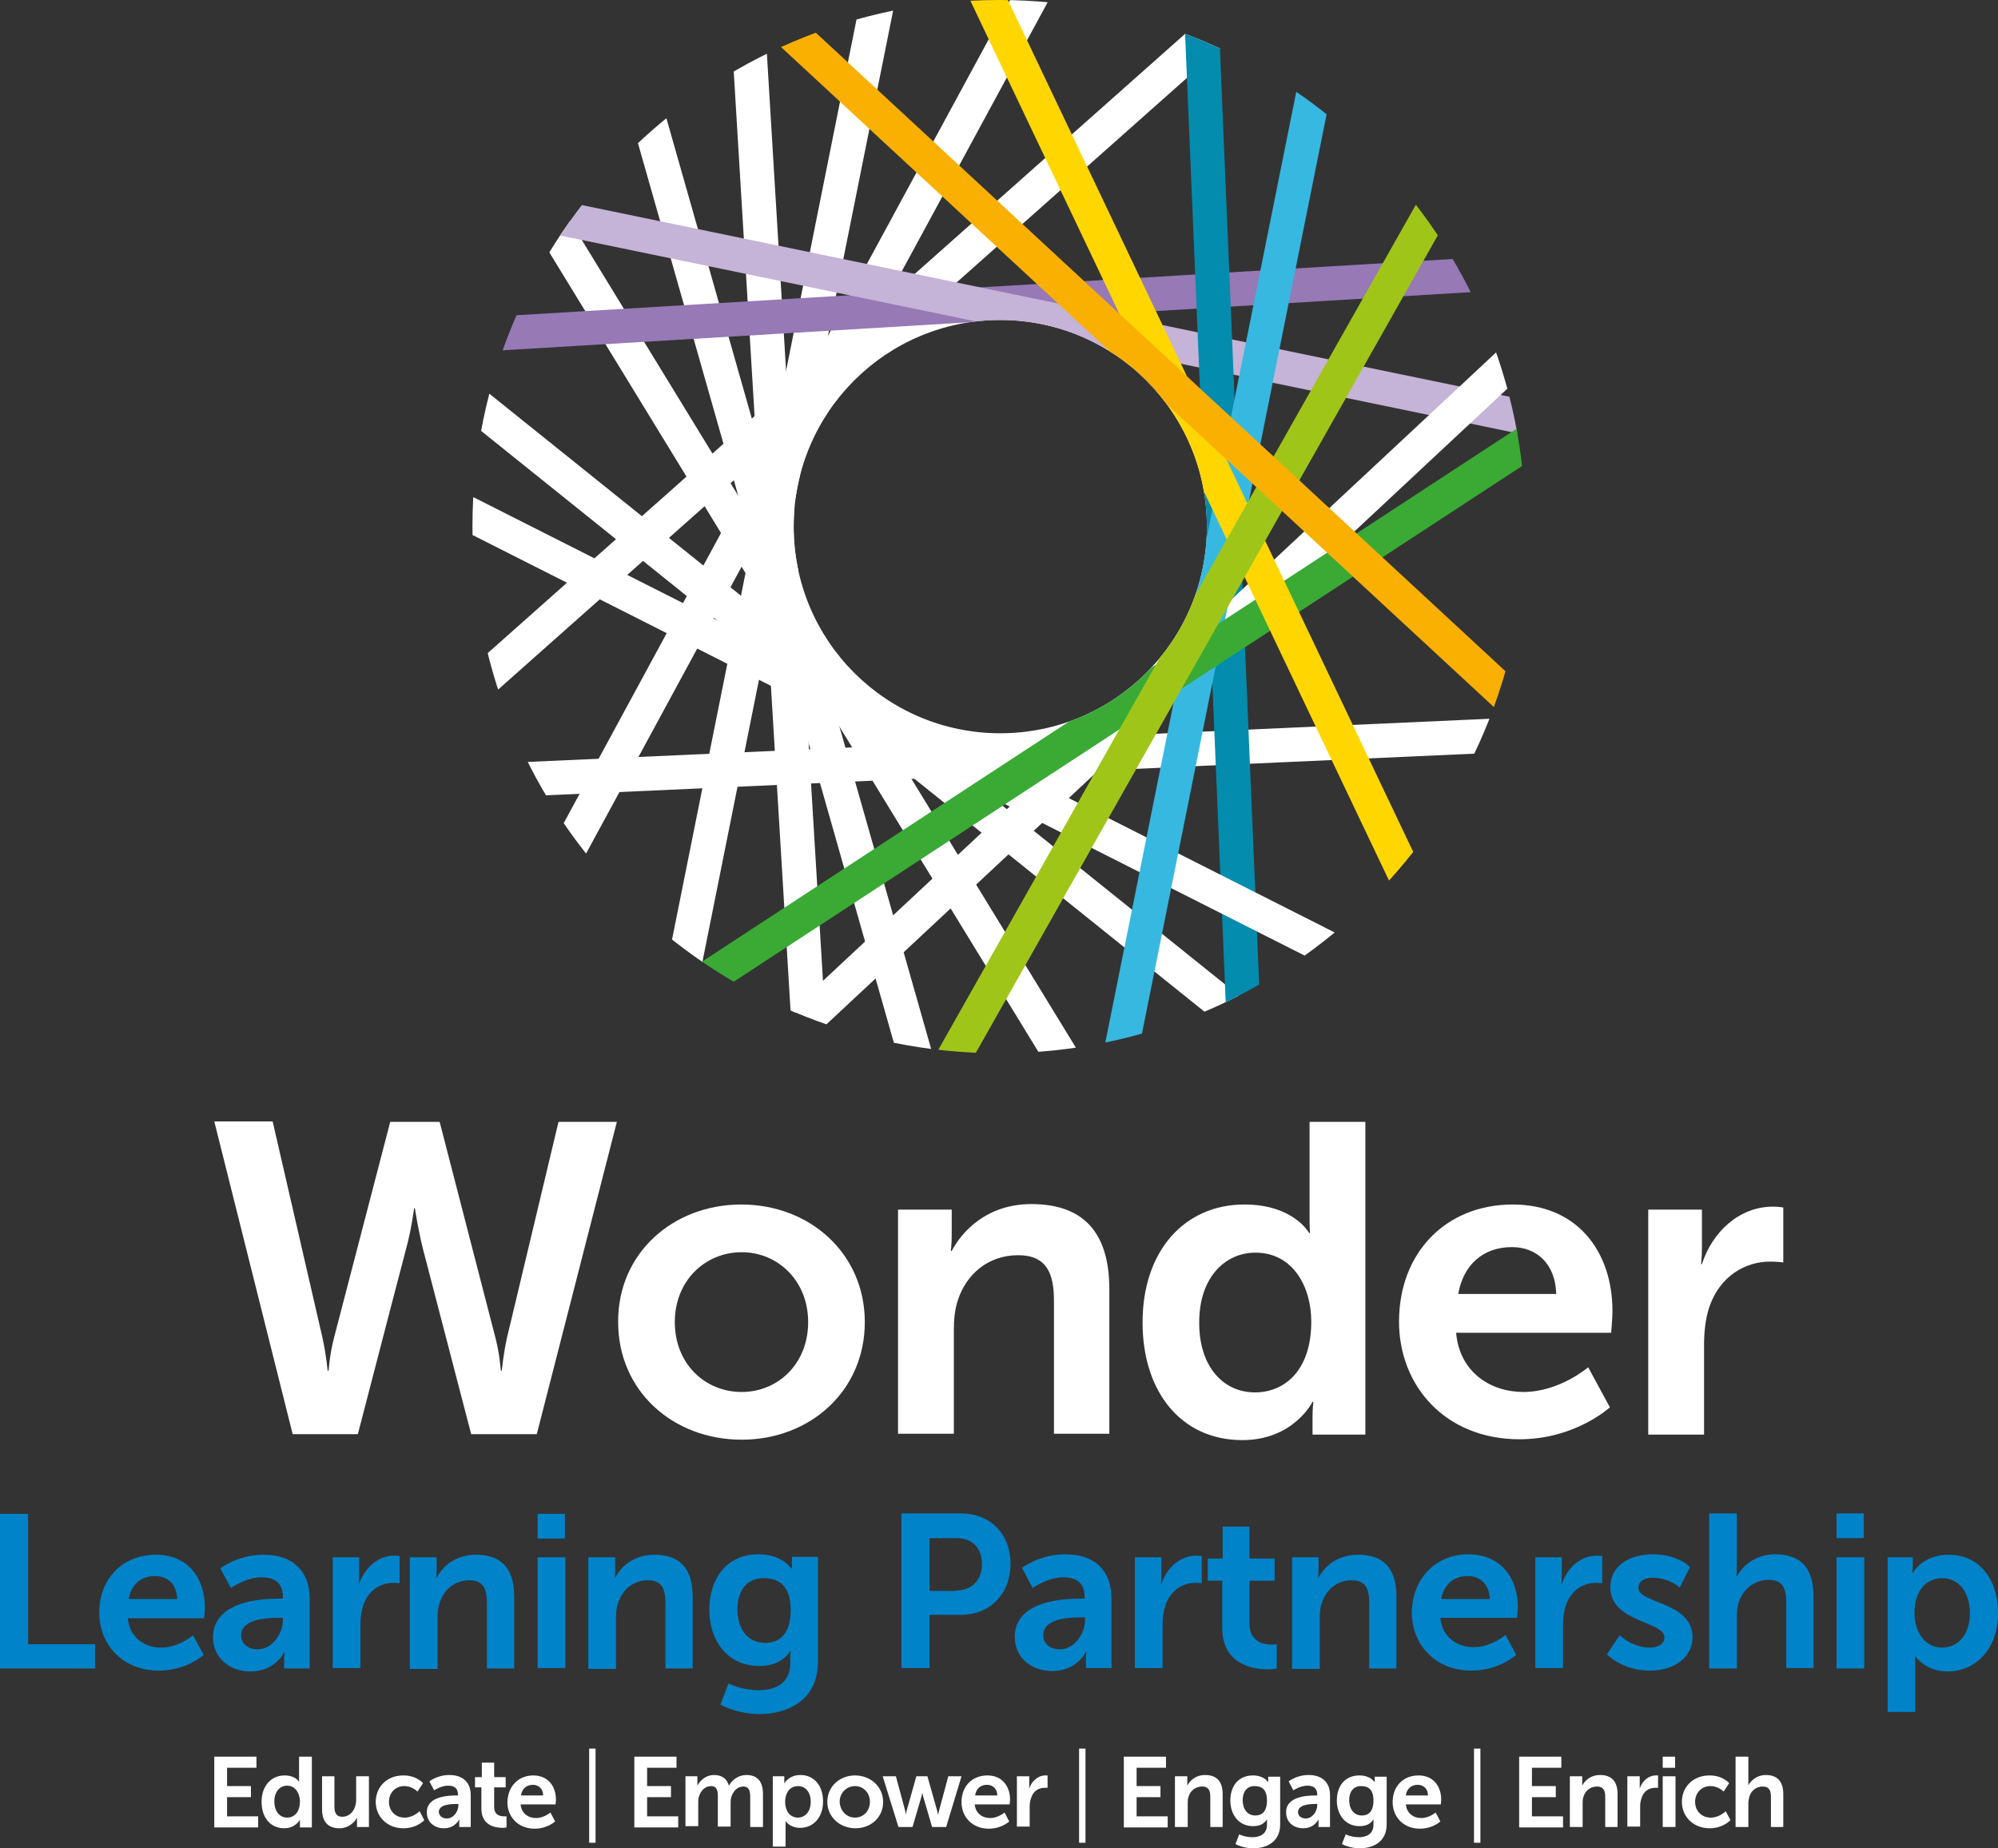 <?xml version="1.0" encoding="utf-8"?>
<!-- Generator: Adobe Illustrator 28.3.0, SVG Export Plug-In . SVG Version: 6.00 Build 0)  -->
<svg version="1.1" id="Layer_1" xmlns="http://www.w3.org/2000/svg" xmlns:xlink="http://www.w3.org/1999/xlink" x="0px" y="0px"
	 width="469px" height="433.8px" viewBox="0 0 469 433.8" style="enable-background:new 0 0 469 433.8;" xml:space="preserve">
<rect x="0" y="0" width="469" height="433.8" fill="#333333" stroke="none"/>
<style type="text/css">
	.st0{fill:#FFFFFF;}
	.st1{fill:#0083c9;}
	.st2{clip-path:url(#SVGID_00000147199184132739892860000000728031739432330400_);}
	.st3{fill:none;stroke:#FFFFFF;stroke-width:8.021;stroke-miterlimit:10;}
	.st4{fill:none;stroke:#FFFFFF;stroke-width:8.02;stroke-miterlimit:10;}
	.st5{fill:none;stroke:#09416B;stroke-width:8.021;stroke-miterlimit:10;}
	.st6{fill:none;stroke:#9679B5;stroke-width:8.021;stroke-miterlimit:10;}
	.st7{fill:none;stroke:#C6B3D8;stroke-width:8.021;stroke-miterlimit:10;}
	.st8{fill:none;stroke:#038CAD;stroke-width:8.02;stroke-miterlimit:10;}
	.st9{fill:none;stroke:#37B8E0;stroke-width:8.02;stroke-miterlimit:10;}
	.st10{fill:none;stroke:#3AAA35;stroke-width:8.021;stroke-miterlimit:10;}
	.st11{fill:none;stroke:#FFD600;stroke-width:8.021;stroke-miterlimit:10;}
	.st12{fill:none;stroke:#A0C519;stroke-width:8.021;stroke-miterlimit:10;}
	.st13{fill:none;stroke:#F9B000;stroke-width:8.021;stroke-miterlimit:10;}
</style>
<g>
	<g>
		<g>
			<path class="st0" d="M116.3,314c1.1,4.2,1.2,7.7,1.3,7.7h0.2c0,0,0.3-3.6,1.2-7.7l12.1-50.7h13.7L126,336.6h-15.4l-11.3-43.4
				c-1.2-4.8-1.9-9.6-1.9-9.6h-0.2c0,0-0.6,4.9-1.9,9.6l-3.4,13l-7.9,30.4H68.7l-18.4-73.4h13.7L75.7,314c0.9,4.1,1.2,7.7,1.2,7.7
				h0.2c0.1,0,0.2-3.5,1.3-7.7l13.2-50.7h11.6L116.3,314z"/>
			<path class="st0" d="M174,282.7c16.1,0,29,11.5,29,27.6c0,16.2-12.9,27.6-28.9,27.6c-16.1,0-29-11.4-29-27.6
				C145,294.1,158,282.7,174,282.7z M174.1,326.7c8.5,0,15.6-6.6,15.6-16.4c0-9.7-7.1-16.4-15.6-16.4c-8.6,0-15.7,6.7-15.7,16.4
				C158.4,320.1,165.5,326.7,174.1,326.7z"/>
			<path class="st0" d="M210.8,283.9h12.6v6.1c0,2-0.2,3.6-0.2,3.6h0.2c2.3-4.4,8.1-11,18.7-11c11.7,0,18.3,6.1,18.3,20v33.9h-13
				v-31.2c0-6.4-1.7-10.7-8.4-10.7c-7,0-12.2,4.4-14.2,10.7c-0.7,2.2-0.9,4.5-0.9,7v24.2h-13.1V283.9z"/>
			<path class="st0" d="M292.1,282.7c11.6,0,15.2,6.7,15.2,6.7h0.2c0,0-0.1-1.3-0.1-3v-23.1h13.1v73.4h-12.4v-4.3
				c0-2,0.2-3.4,0.2-3.4h-0.2c0,0-4.4,9-16.5,9c-14.3,0-23.4-11.3-23.4-27.6C268.2,293.5,278.1,282.7,292.1,282.7z M294.6,326.8
				c6.8,0,13.2-5,13.2-16.6c0-8.2-4.3-16.2-13.1-16.2c-7.2,0-13.2,5.9-13.2,16.3C281.4,320.3,286.8,326.8,294.6,326.8z"/>
			<path class="st0" d="M355.1,282.7c15.2,0,23.4,11.1,23.4,25c0,1.6-0.3,5.1-0.3,5.1h-36.4c0.8,9.2,8,13.9,15.8,13.9
				c8.5,0,15.2-5.8,15.2-5.8l5.1,9.4c0,0-8.1,7.5-21.2,7.5c-17.5,0-28.3-12.6-28.3-27.6C328.4,294,339.4,282.7,355.1,282.7z
				 M365.3,303.7c-0.2-7.1-4.6-11-10.4-11c-6.7,0-11.4,4.1-12.6,11H365.3z"/>
			<path class="st0" d="M386.9,283.9h12.6v9.1c0,2-0.2,3.7-0.2,3.7h0.2c2.4-7.5,8.7-13.5,16.7-13.5c1.2,0,2.4,0.2,2.4,0.2v12.9
				c0,0-1.3-0.2-3.1-0.2c-5.6,0-11.9,3.2-14.4,11.1c-0.8,2.6-1.1,5.5-1.1,8.6v20.9h-13.1V283.9z"/>
		</g>
		<g>
			<g>
				<path class="st1" d="M0,355.3h6.6v30.6h15.7v5.7H0V355.3z"/>
				<path class="st1" d="M36.6,364.9c7.5,0,11.5,5.5,11.5,12.4c0,0.8-0.2,2.5-0.2,2.5H30c0.4,4.5,3.9,6.9,7.8,6.9
					c4.2,0,7.5-2.9,7.5-2.9l2.5,4.6c0,0-4,3.7-10.5,3.7c-8.6,0-14-6.2-14-13.6C23.3,370.5,28.8,364.9,36.6,364.9z M41.6,375.3
					c-0.1-3.5-2.3-5.4-5.2-5.4c-3.3,0-5.6,2-6.2,5.4H41.6z"/>
				<path class="st1" d="M65.5,375.2h0.9v-0.4c0-3.4-2.1-4.6-5-4.6c-3.7,0-7.2,2.5-7.2,2.5l-2.5-4.6c0,0,4-3.2,10.2-3.2
					c6.8,0,10.8,3.8,10.8,10.4v16.3h-6v-2.1c0-1,0.1-1.8,0.1-1.8h-0.1c0.1,0-2,4.6-7.9,4.6c-4.6,0-8.8-2.9-8.8-8.1
					C50.1,375.8,61.3,375.2,65.5,375.2z M60.5,387.1c3.4,0,5.9-3.7,5.9-6.8v-0.6h-1.1c-3.3,0-8.7,0.5-8.7,4.1
					C56.6,385.5,57.9,387.1,60.5,387.1z"/>
				<path class="st1" d="M78.1,365.5h6.2v4.5c0,1-0.1,1.8-0.1,1.8h0.1c1.2-3.7,4.3-6.7,8.3-6.7c0.6,0,1.2,0.1,1.2,0.1v6.4
					c0,0-0.7-0.1-1.5-0.1c-2.8,0-5.9,1.6-7.1,5.5c-0.4,1.3-0.6,2.7-0.6,4.2v10.3h-6.5V365.5z"/>
				<path class="st1" d="M96.3,365.5h6.2v3c0,1-0.1,1.8-0.1,1.8h0.1c1.1-2.2,4-5.4,9.2-5.4c5.8,0,9,3,9,9.9v16.8h-6.4v-15.4
					c0-3.2-0.8-5.3-4.1-5.3c-3.5,0-6,2.2-7,5.3c-0.4,1.1-0.5,2.2-0.5,3.5v12h-6.5V365.5z"/>
				<path class="st1" d="M126.2,355.3h6.4v5.8h-6.4V355.3z M126.2,365.5h6.5v26h-6.5V365.5z"/>
				<path class="st1" d="M138.2,365.5h6.2v3c0,1-0.1,1.8-0.1,1.8h0.1c1.1-2.2,4-5.4,9.2-5.4c5.8,0,9,3,9,9.9v16.8h-6.4v-15.4
					c0-3.2-0.8-5.3-4.1-5.3c-3.5,0-6,2.2-7,5.3c-0.4,1.1-0.5,2.2-0.5,3.5v12h-6.5V365.5z"/>
				<path class="st1" d="M178.1,396.7c4,0,7.4-1.7,7.4-6.3v-1.5c0-0.6,0.1-1.4,0.1-1.4h-0.1c-1.5,2.3-3.8,3.5-7.3,3.5
					c-7.5,0-11.7-6-11.7-13.2s4-13,11.5-13c5.7,0,7.7,3.3,7.7,3.3h0.2c0,0,0-0.3,0-0.7v-2h6.1V390c0,8.9-6.9,12.3-13.7,12.3
					c-3.3,0-6.7-0.9-9.2-2.2l1.9-5C170.9,395.1,174.1,396.7,178.1,396.7z M185.6,377.9c0-5.9-2.9-7.5-6.4-7.5
					c-3.9,0-6.1,2.9-6.1,7.3c0,4.5,2.3,7.9,6.5,7.9C182.7,385.6,185.6,383.8,185.6,377.9z"/>
			</g>
			<g>
				<path class="st1" d="M211.6,355.2h14c6.8,0,11.6,4.8,11.6,11.8c0,7.1-4.8,12-11.6,12h-7.4v12.5h-6.6V355.2z M224.4,373.3
					c3.8,0,6.1-2.5,6.1-6.2c0-3.7-2.2-6.1-6-6.1h-6.3v12.4H224.4z"/>
				<path class="st1" d="M253.7,375.2h0.9v-0.4c0-3.4-2.1-4.6-5-4.6c-3.7,0-7.2,2.5-7.2,2.5l-2.5-4.7c0,0,4-3.2,10.2-3.2
					c6.9,0,10.8,3.8,10.8,10.4v16.3h-6v-2.1c0-1,0.1-1.8,0.1-1.8h-0.1c0.1,0-2,4.6-7.9,4.6c-4.7,0-8.8-2.9-8.8-8.1
					C238.3,375.7,249.5,375.2,253.7,375.2z M248.8,387.1c3.4,0,5.9-3.7,5.9-6.9v-0.6h-1.1c-3.3,0-8.7,0.5-8.7,4.1
					C244.8,385.4,246.1,387.1,248.8,387.1z"/>
				<path class="st1" d="M266.4,365.5h6.2v4.5c0,1-0.1,1.8-0.1,1.8h0.1c1.2-3.7,4.3-6.7,8.3-6.7c0.6,0,1.2,0.1,1.2,0.1v6.4
					c0,0-0.7-0.1-1.5-0.1c-2.8,0-5.9,1.6-7.1,5.5c-0.4,1.3-0.6,2.7-0.6,4.2v10.3h-6.5V365.5z"/>
				<path class="st1" d="M286.9,371h-3.4v-5.2h3.5v-7.5h6.3v7.5h5.9v5.2h-5.9v10.1c0,4.3,3.4,4.9,5.2,4.9c0.7,0,1.2-0.1,1.2-0.1v5.7
					c0,0-0.8,0.2-2,0.2c-3.6,0-10.8-1.1-10.8-9.8V371z"/>
				<path class="st1" d="M303.3,365.5h6.2v3c0,1-0.1,1.8-0.1,1.8h0.1c1.1-2.2,4-5.4,9.3-5.4c5.8,0,9,3,9,9.9v16.8h-6.4v-15.4
					c0-3.2-0.8-5.3-4.1-5.3c-3.5,0-6,2.2-7,5.3c-0.4,1.1-0.5,2.2-0.5,3.5v12h-6.5V365.5z"/>
				<path class="st1" d="M344.7,364.8c7.5,0,11.6,5.5,11.6,12.4c0,0.8-0.2,2.5-0.2,2.5h-18c0.4,4.5,3.9,6.9,7.8,6.9
					c4.2,0,7.5-2.9,7.5-2.9l2.5,4.7c0,0-4,3.7-10.5,3.7c-8.6,0-14-6.2-14-13.7C331.5,370.5,337,364.8,344.7,364.8z M349.7,375.3
					c-0.1-3.5-2.3-5.4-5.2-5.4c-3.3,0-5.6,2-6.2,5.4H349.7z"/>
				<path class="st1" d="M360.4,365.5h6.2v4.5c0,1-0.1,1.8-0.1,1.8h0.1c1.2-3.7,4.3-6.7,8.3-6.7c0.6,0,1.2,0.1,1.2,0.1v6.4
					c0,0-0.7-0.1-1.5-0.1c-2.8,0-5.9,1.6-7.1,5.5c-0.4,1.3-0.6,2.7-0.6,4.2v10.3h-6.5V365.5z"/>
				<path class="st1" d="M380.2,383.8c0,0,2.9,2.9,7.1,2.9c1.8,0,3.4-0.8,3.4-2.4c0-3.9-12.7-3.4-12.7-11.8c0-4.9,4.3-7.7,10-7.7
					c5.9,0,8.7,3,8.7,3l-2.4,4.8c0,0-2.4-2.3-6.4-2.3c-1.7,0-3.3,0.7-3.3,2.4c0,3.7,12.7,3.2,12.7,11.6c0,4.3-3.8,7.8-10,7.8
					c-6.5,0-10.1-3.8-10.1-3.8L380.2,383.8z"/>
				<path class="st1" d="M401.2,355.2h6.5v12.6c0,1.3-0.1,2.2-0.1,2.2h0.1c1.3-2.5,4.4-5.2,9-5.2c5.8,0,9,3,9,9.9v16.8h-6.4v-15.4
					c0-3.2-0.8-5.3-4.1-5.3c-3.4,0-6.1,2.2-7.1,5.4c-0.3,1-0.4,2.1-0.4,3.4v12h-6.5V355.2z"/>
				<path class="st1" d="M431.1,355.2h6.4v5.8h-6.4V355.2z M431.1,365.5h6.5v26.1h-6.5V365.5z"/>
				<path class="st1" d="M443.1,365.5h5.9v1.9c0,1-0.1,1.8-0.1,1.8h0.1c0,0,2.2-4.3,8.4-4.3c7.1,0,11.6,5.6,11.6,13.7
					c0,8.3-5.1,13.7-11.9,13.7c-5.2,0-7.5-3.6-7.5-3.6h-0.1c0,0,0.1,0.9,0.1,2.2v10.9h-6.5V365.5z M455.9,386.7
					c3.6,0,6.5-2.9,6.5-8.1c0-5-2.7-8.2-6.5-8.2c-3.4,0-6.5,2.5-6.5,8.2C449.4,382.7,451.6,386.7,455.9,386.7z"/>
			</g>
		</g>
		<g>
			<path class="st0" d="M50.3,412.3h9.9v2.6h-6.9v4.3h5.6v2.6h-5.6v4.5h7.3v2.6H50.3V412.3z"/>
			<path class="st0" d="M66.8,416.7c2.6,0,3.4,1.5,3.4,1.5h0c0,0,0-0.3,0-0.7v-5.2h3v16.6h-2.8v-1c0-0.4,0-0.8,0-0.8h0
				c0,0-1,2-3.7,2c-3.2,0-5.3-2.5-5.3-6.2C61.4,419.1,63.7,416.7,66.8,416.7z M67.4,426.6c1.5,0,3-1.1,3-3.8c0-1.8-1-3.7-3-3.7
				c-1.6,0-3,1.3-3,3.7C64.4,425.2,65.7,426.6,67.4,426.6z"/>
			<path class="st0" d="M75.5,416.9h3v7.1c0,1.4,0.4,2.4,1.8,2.4c2.1,0,3.3-1.9,3.3-4v-5.5h3v11.9h-2.8v-1.4c0-0.5,0-0.8,0-0.8h0
				c-0.6,1.2-2.1,2.5-4.1,2.5c-2.5,0-4.1-1.3-4.1-4.5V416.9z"/>
			<path class="st0" d="M94.7,416.7c3.1,0,4.6,1.8,4.6,1.8l-1.3,2c0,0-1.2-1.3-3.1-1.3c-2.2,0-3.6,1.7-3.6,3.7c0,2,1.4,3.7,3.7,3.7
				c2,0,3.5-1.5,3.5-1.5l1.1,2.1c0,0-1.7,1.9-4.9,1.9c-3.9,0-6.5-2.8-6.5-6.2C88.2,419.5,90.7,416.7,94.7,416.7z"/>
			<path class="st0" d="M107.1,421.4h0.4v-0.2c0-1.6-1-2.1-2.3-2.1c-1.7,0-3.3,1.1-3.3,1.1l-1.1-2.1c0,0,1.8-1.5,4.7-1.5
				c3.1,0,5,1.7,5,4.7v7.5h-2.7v-1c0-0.5,0-0.8,0-0.8h0c0,0-0.9,2.1-3.6,2.1c-2.1,0-4-1.3-4-3.7
				C100.1,421.6,105.2,421.4,107.1,421.4z M104.9,426.8c1.6,0,2.7-1.7,2.7-3.1v-0.3H107c-1.5,0-4,0.2-4,1.9
				C103.1,426.1,103.7,426.8,104.9,426.8z"/>
			<path class="st0" d="M113,419.5h-1.5v-2.4h1.6v-3.4h2.9v3.4h2.7v2.4h-2.7v4.6c0,2,1.5,2.2,2.4,2.2c0.3,0,0.5,0,0.5,0v2.6
				c0,0-0.4,0.1-0.9,0.1c-1.7,0-5-0.5-5-4.5V419.5z"/>
			<path class="st0" d="M125.2,416.7c3.4,0,5.3,2.5,5.3,5.7c0,0.4-0.1,1.1-0.1,1.1h-8.2c0.2,2.1,1.8,3.2,3.6,3.2
				c1.9,0,3.4-1.3,3.4-1.3l1.1,2.1c0,0-1.8,1.7-4.8,1.7c-3.9,0-6.4-2.8-6.4-6.2C119.2,419.2,121.7,416.7,125.2,416.7z M127.5,421.4
				c0-1.6-1.1-2.5-2.4-2.5c-1.5,0-2.6,0.9-2.8,2.5H127.5z"/>
			<path class="st0" d="M138.3,410.4h1.5v22.1h-1.5V410.4z"/>
			<path class="st0" d="M148.9,412.3h9.9v2.6h-6.9v4.3h5.6v2.6h-5.6v4.5h7.3v2.6h-10.3V412.3z"/>
			<path class="st0" d="M160.9,416.9h2.8v1.4c0,0.4,0,0.8,0,0.8h0c0.6-1.2,2-2.5,3.9-2.5c1.8,0,3,0.8,3.5,2.5h0
				c0.7-1.3,2.2-2.5,4.1-2.5c2.5,0,3.9,1.4,3.9,4.5v7.7h-3v-7.1c0-1.4-0.3-2.4-1.6-2.4c-1.5,0-2.5,1.2-2.9,2.7
				c-0.1,0.5-0.1,1-0.1,1.5v5.2h-3v-7.1c0-1.3-0.2-2.4-1.6-2.4c-1.5,0-2.5,1.2-2.9,2.7c-0.1,0.4-0.1,1-0.1,1.5v5.2h-3V416.9z"/>
			<path class="st0" d="M181.4,416.9h2.7v0.9c0,0.4,0,0.8,0,0.8h0c0,0,1-2,3.8-2c3.2,0,5.3,2.5,5.3,6.2c0,3.8-2.3,6.2-5.4,6.2
				c-2.4,0-3.4-1.6-3.4-1.6h0c0,0,0,0.4,0,1v5h-3V416.9z M187.3,426.6c1.6,0,3-1.3,3-3.7c0-2.3-1.2-3.7-3-3.7c-1.5,0-3,1.1-3,3.8
				C184.3,424.8,185.3,426.6,187.3,426.6z"/>
			<path class="st0" d="M200.7,416.7c3.6,0,6.6,2.6,6.6,6.2c0,3.7-2.9,6.2-6.5,6.2c-3.6,0-6.6-2.6-6.6-6.2
				C194.2,419.3,197.1,416.7,200.7,416.7z M200.7,426.6c1.9,0,3.5-1.5,3.5-3.7c0-2.2-1.6-3.7-3.5-3.7c-1.9,0-3.6,1.5-3.6,3.7
				C197.2,425.1,198.8,426.6,200.7,426.6z"/>
			<path class="st0" d="M207.2,416.9h3.1l2.1,7.8c0.2,0.6,0.2,1.3,0.2,1.3h0c0,0,0.1-0.6,0.3-1.3l2.2-7.8h2.6l2.2,7.8
				c0.2,0.6,0.3,1.3,0.3,1.3h0c0,0,0.1-0.6,0.3-1.3l2.1-7.8h3.1l-3.6,11.9h-3.3l-2-6.8c-0.2-0.6-0.3-1.3-0.3-1.3h0
				c0,0-0.1,0.7-0.3,1.3l-2,6.8h-3.3L207.2,416.9z"/>
			<path class="st0" d="M231.8,416.7c3.4,0,5.3,2.5,5.3,5.7c0,0.4-0.1,1.1-0.1,1.1h-8.2c0.2,2.1,1.8,3.2,3.6,3.2
				c1.9,0,3.4-1.3,3.4-1.3l1.1,2.1c0,0-1.8,1.7-4.8,1.7c-3.9,0-6.4-2.8-6.4-6.2C225.7,419.2,228.2,416.7,231.8,416.7z M234.1,421.4
				c0-1.6-1.1-2.5-2.4-2.5c-1.5,0-2.6,0.9-2.8,2.5H234.1z"/>
			<path class="st0" d="M238.8,416.9h2.8v2.1c0,0.4,0,0.8,0,0.8h0c0.5-1.7,2-3.1,3.8-3.1c0.3,0,0.5,0,0.5,0v2.9c0,0-0.3,0-0.7,0
				c-1.3,0-2.7,0.7-3.2,2.5c-0.2,0.6-0.3,1.2-0.3,1.9v4.7h-3V416.9z"/>
			<path class="st0" d="M253.3,410.4h1.5v22.1h-1.5V410.4z"/>
			<path class="st0" d="M263.8,412.3h9.9v2.6h-6.9v4.3h5.6v2.6h-5.6v4.5h7.3v2.6h-10.3V412.3z"/>
			<path class="st0" d="M275.9,416.9h2.8v1.4c0,0.4,0,0.8,0,0.8h0c0.5-1,1.8-2.5,4.2-2.5c2.6,0,4.1,1.4,4.1,4.5v7.7h-2.9v-7.1
				c0-1.4-0.4-2.4-1.9-2.4c-1.6,0-2.8,1-3.2,2.4c-0.2,0.5-0.2,1-0.2,1.6v5.5h-3V416.9z"/>
			<path class="st0" d="M294,431.2c1.8,0,3.4-0.8,3.4-2.9v-0.7c0-0.3,0-0.6,0-0.6h0c-0.7,1.1-1.7,1.6-3.3,1.6c-3.4,0-5.3-2.8-5.3-6
				c0-3.3,1.8-5.9,5.3-5.9c2.6,0,3.5,1.5,3.5,1.5h0.1c0,0,0-0.1,0-0.3v-0.9h2.8v11.2c0,4.1-3.2,5.6-6.3,5.6c-1.5,0-3.1-0.4-4.2-1
				l0.9-2.3C290.7,430.5,292.2,431.2,294,431.2z M297.4,422.6c0-2.7-1.3-3.4-2.9-3.4c-1.8,0-2.8,1.3-2.8,3.3c0,2.1,1.1,3.6,3,3.6
				C296.1,426.1,297.4,425.3,297.4,422.6z"/>
			<path class="st0" d="M308.8,421.4h0.4v-0.2c0-1.6-1-2.1-2.3-2.1c-1.7,0-3.3,1.1-3.3,1.1l-1.1-2.1c0,0,1.8-1.5,4.7-1.5
				c3.1,0,5,1.7,5,4.7v7.5h-2.7v-1c0-0.5,0-0.8,0-0.8h0c0,0-0.9,2.1-3.6,2.1c-2.1,0-4-1.3-4-3.7
				C301.8,421.6,306.9,421.4,308.8,421.4z M306.5,426.8c1.6,0,2.7-1.7,2.7-3.1v-0.3h-0.5c-1.5,0-4,0.2-4,1.9
				C304.7,426.1,305.3,426.8,306.5,426.8z"/>
			<path class="st0" d="M319,431.2c1.8,0,3.4-0.8,3.4-2.9v-0.7c0-0.3,0-0.6,0-0.6h0c-0.7,1.1-1.7,1.6-3.3,1.6c-3.4,0-5.3-2.8-5.3-6
				c0-3.3,1.8-5.9,5.3-5.9c2.6,0,3.5,1.5,3.5,1.5h0.1c0,0,0-0.1,0-0.3v-0.9h2.8v11.2c0,4.1-3.2,5.6-6.3,5.6c-1.5,0-3.1-0.4-4.2-1
				l0.9-2.3C315.7,430.5,317.2,431.2,319,431.2z M322.4,422.6c0-2.7-1.3-3.4-2.9-3.4c-1.8,0-2.8,1.3-2.8,3.3c0,2.1,1.1,3.6,3,3.6
				C321.1,426.1,322.4,425.3,322.4,422.6z"/>
			<path class="st0" d="M333,416.7c3.4,0,5.3,2.5,5.3,5.7c0,0.4-0.1,1.1-0.1,1.1h-8.2c0.2,2.1,1.8,3.2,3.6,3.2
				c1.9,0,3.4-1.3,3.4-1.3l1.1,2.1c0,0-1.8,1.7-4.8,1.7c-3.9,0-6.4-2.8-6.4-6.2C326.9,419.2,329.4,416.7,333,416.7z M335.2,421.4
				c0-1.6-1.1-2.5-2.4-2.5c-1.5,0-2.6,0.9-2.8,2.5H335.2z"/>
			<path class="st0" d="M346,410.4h1.5v22.1H346V410.4z"/>
			<path class="st0" d="M356.6,412.3h9.9v2.6h-6.9v4.3h5.6v2.6h-5.6v4.5h7.3v2.6h-10.3V412.3z"/>
			<path class="st0" d="M368.6,416.9h2.8v1.4c0,0.4,0,0.8,0,0.8h0c0.5-1,1.8-2.5,4.2-2.5c2.6,0,4.1,1.4,4.1,4.5v7.7h-2.9v-7.1
				c0-1.4-0.4-2.4-1.9-2.4c-1.6,0-2.8,1-3.2,2.4c-0.2,0.5-0.2,1-0.2,1.6v5.5h-3V416.9z"/>
			<path class="st0" d="M382.1,416.9h2.8v2.1c0,0.4,0,0.8,0,0.8h0c0.5-1.7,2-3.1,3.8-3.1c0.3,0,0.5,0,0.5,0v2.9c0,0-0.3,0-0.7,0
				c-1.3,0-2.7,0.7-3.2,2.5c-0.2,0.6-0.3,1.2-0.3,1.9v4.7h-3V416.9z"/>
			<path class="st0" d="M390.3,412.3h2.9v2.6h-2.9V412.3z M390.3,416.9h3v11.9h-3V416.9z"/>
			<path class="st0" d="M401.3,416.7c3.1,0,4.6,1.8,4.6,1.8l-1.3,2c0,0-1.2-1.3-3.1-1.3c-2.2,0-3.6,1.7-3.6,3.7c0,2,1.4,3.7,3.7,3.7
				c2,0,3.5-1.5,3.5-1.5l1.1,2.1c0,0-1.7,1.9-4.9,1.9c-3.9,0-6.5-2.8-6.5-6.2C394.8,419.5,397.3,416.7,401.3,416.7z"/>
			<path class="st0" d="M407.4,412.3h3v5.7c0,0.6,0,1,0,1h0c0.6-1.1,2-2.4,4.1-2.4c2.6,0,4.1,1.4,4.1,4.5v7.7h-2.9v-7.1
				c0-1.4-0.4-2.4-1.9-2.4c-1.6,0-2.8,1-3.2,2.5c-0.1,0.5-0.2,1-0.2,1.5v5.5h-3V412.3z"/>
		</g>
	</g>
	<g>
		<g>
			<defs>
				<path id="SVGID_1_" d="M234.5,0c-68.3,0-123.6,55.3-123.6,123.6s55.3,123.6,123.6,123.6s123.6-55.3,123.6-123.6S302.8,0,234.5,0
					z M234.8,172.1c-26.8,0-48.5-21.7-48.5-48.5s21.7-48.5,48.5-48.5s48.5,21.7,48.5,48.5S261.6,172.1,234.8,172.1z"/>
			</defs>
			<clipPath id="SVGID_00000043446197711939004300000002298848818963392429_">
				<use xlink:href="#SVGID_1_"  style="overflow:visible;"/>
			</clipPath>
			<g style="clip-path:url(#SVGID_00000043446197711939004300000002298848818963392429_);">
				<g>
					<line class="st3" x1="189.6" y1="237.4" x2="175.9" y2="11"/>
					<circle class="st3" cx="234.8" cy="123.6" r="51.9"/>
					<line class="st3" x1="250.3" y1="249.9" x2="130.2" y2="53.6"/>
					<line class="st3" x1="352.1" y1="172.6" x2="122.6" y2="182.9"/>
					<line class="st4" x1="133.3" y1="199.8" x2="243.6" y2="-3.6"/>
					<line class="st3" x1="215.8" y1="251.1" x2="152.1" y2="27.2"/>
					<path class="st5" d="M159.5,21.3"/>
					<path class="st5" d="M361.7,135"/>
					<line class="st3" x1="113.3" y1="159.7" x2="285.4" y2="6.9"/>
					<line class="st3" x1="206.1" y1="-0.2" x2="160.6" y2="226.7"/>
					<line class="st6" x1="114.7" y1="78.4" x2="346.1" y2="64.5"/>
					<line class="st7" x1="358.6" y1="98.1" x2="131.6" y2="51.2"/>
					<line class="st3" x1="111.2" y1="94.6" x2="290.2" y2="238.3"/>
					<line class="st8" x1="282" y1="3.3" x2="291.8" y2="236.9"/>
					<line class="st3" x1="355.9" y1="83.8" x2="187.6" y2="240.9"/>
					<line class="st3" x1="312.8" y1="223.1" x2="108" y2="119.6"/>
					<line class="st9" x1="262.7" y1="248.9" x2="308.7" y2="19.9"/>
					<line class="st10" x1="362.6" y1="101.1" x2="166.3" y2="229.5"/>
					<line class="st11" x1="229" y1="-6.6" x2="339.4" y2="225.4"/>
					<line class="st12" x1="222.7" y1="250.2" x2="341" y2="40.9"/>
					<line class="st13" x1="353.7" y1="163.3" x2="185.3" y2="7.4"/>
				</g>
			</g>
		</g>
	</g>
</g>
</svg>
